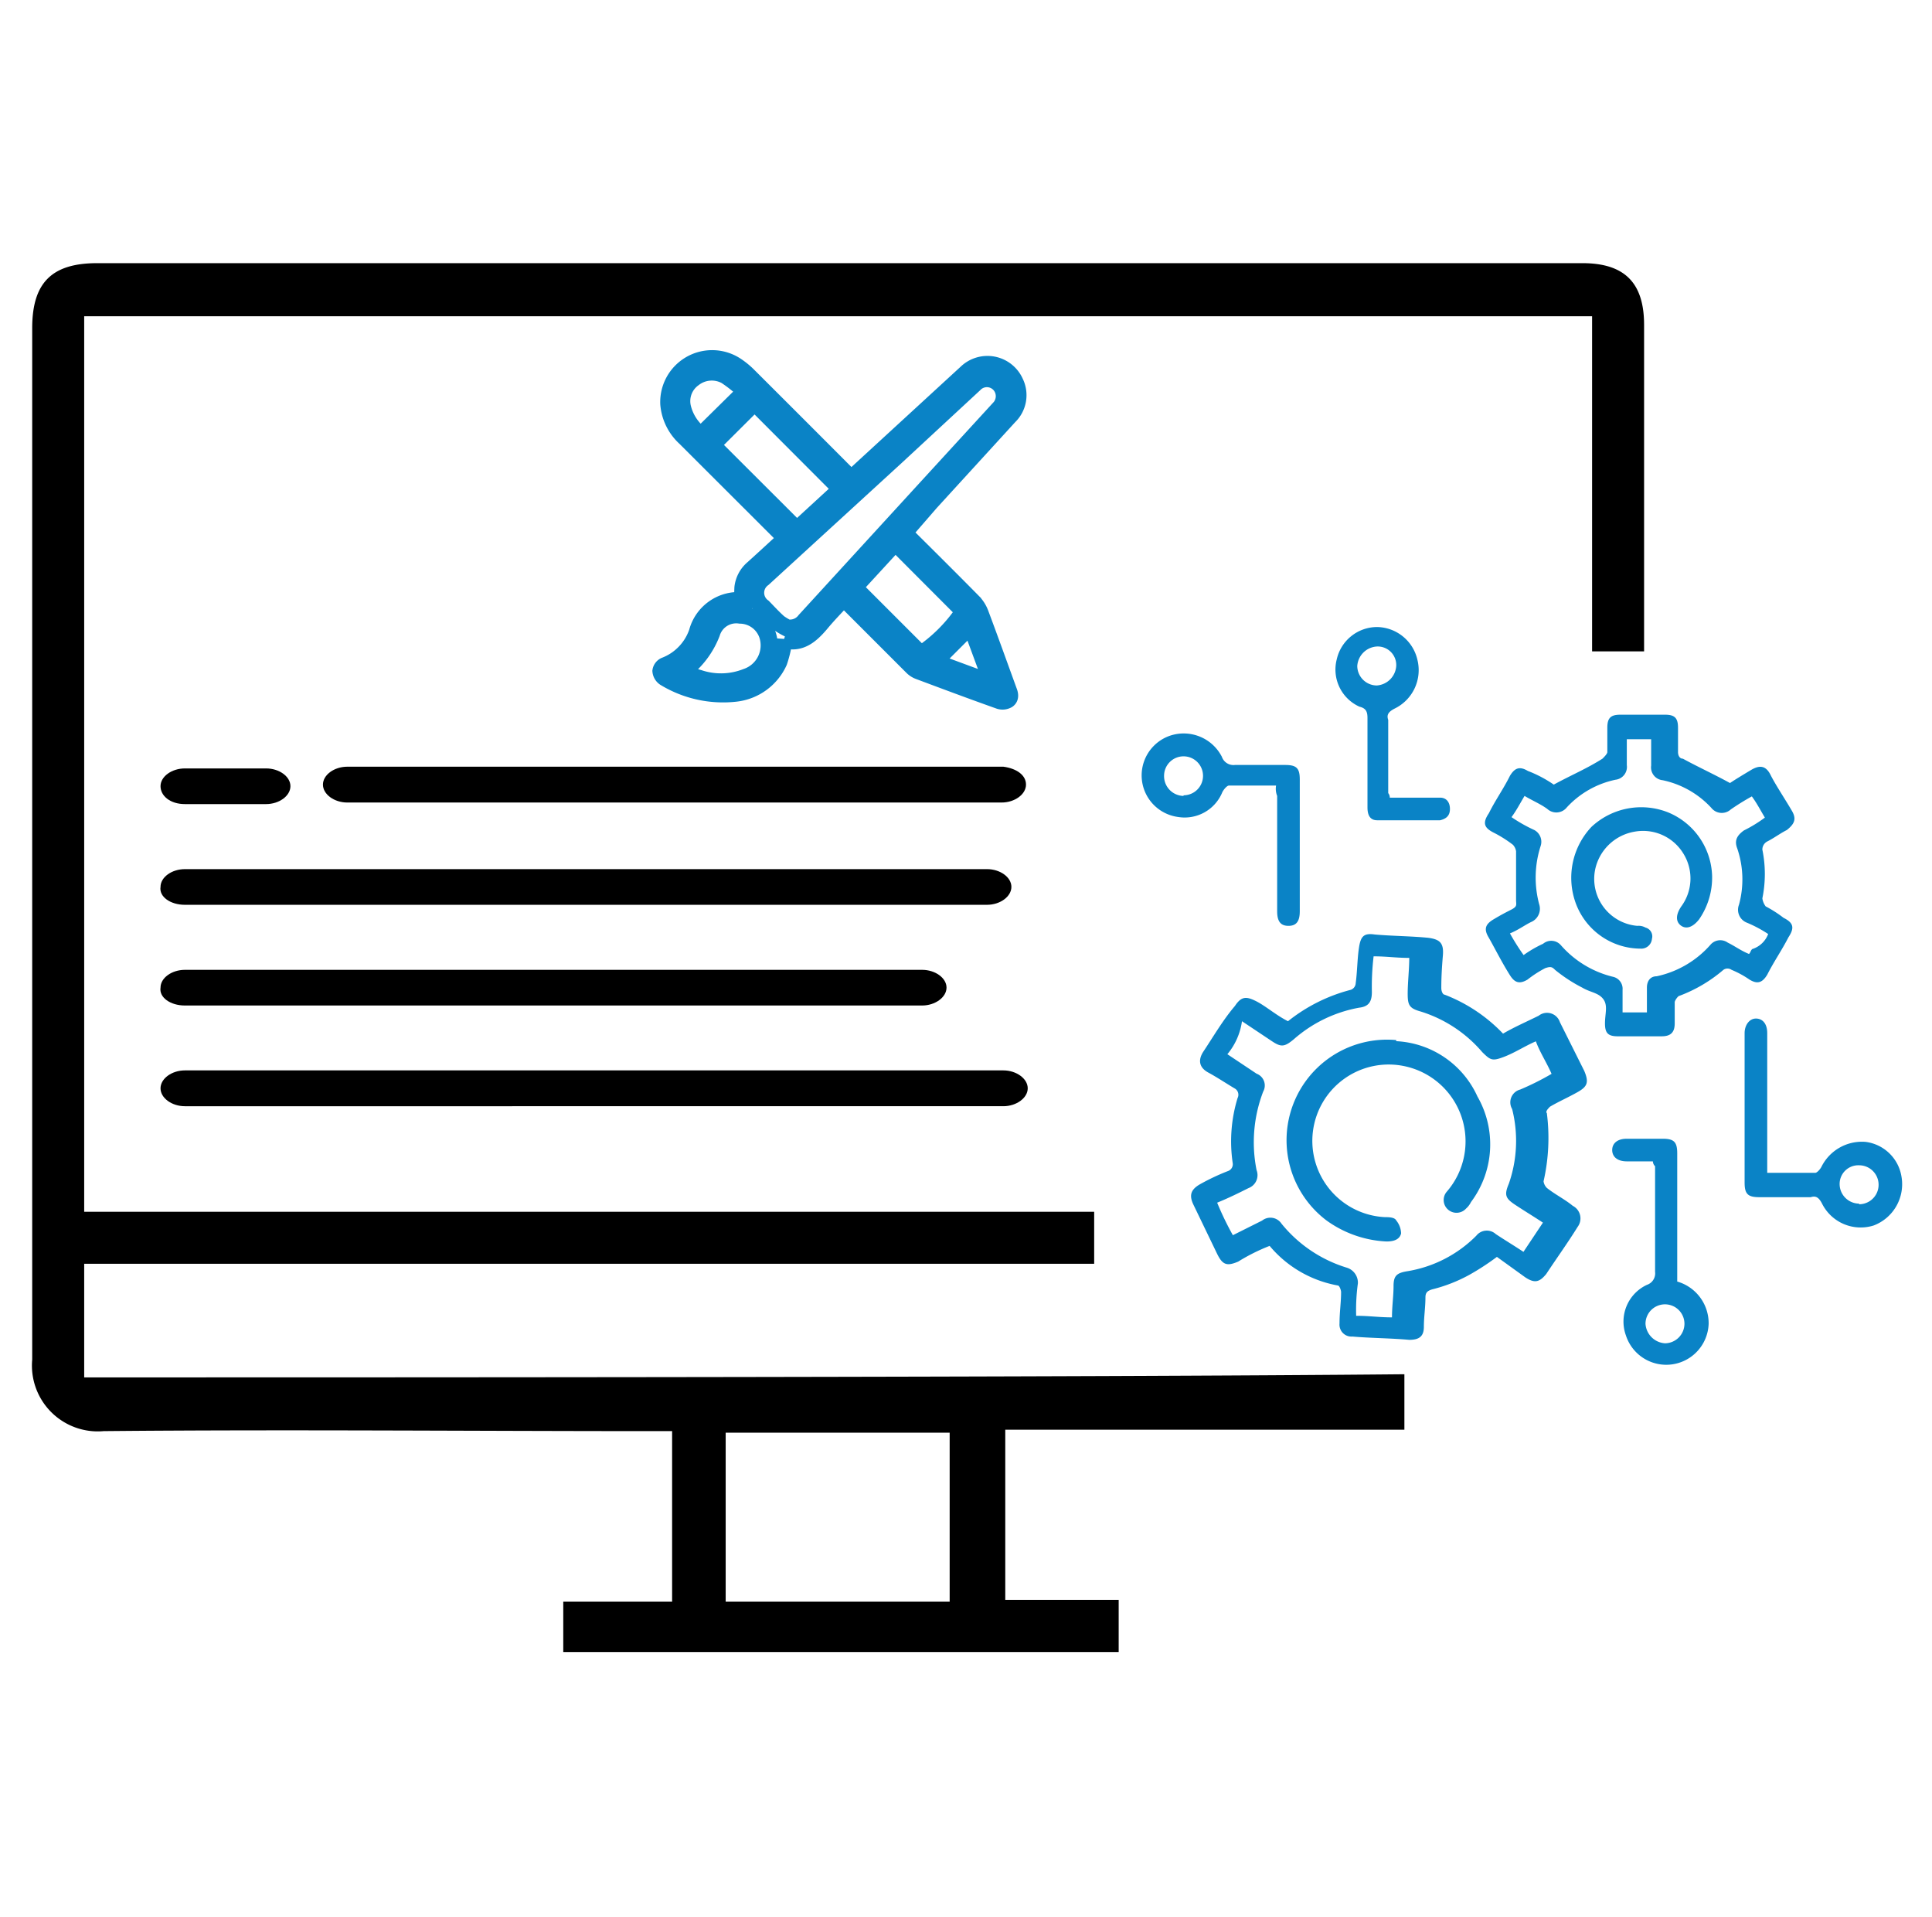 <svg id="Layer_1" data-name="Layer 1" xmlns="http://www.w3.org/2000/svg" viewBox="0 0 123 122"><defs><style>.cls-1,.cls-2{fill:none;}.cls-1{stroke:#0a83c6;stroke-miterlimit:10;stroke-width:1.09px;}.cls-3{fill:#0a83c6;}</style></defs><path class="cls-1" d="M53.78,38c-.56.6-1.08,1.13-1.55,1.7-.63.74-1.31,1.32-2.32,1a7.39,7.39,0,0,1-.33,1.42,3.44,3.44,0,0,1-2.76,2,7.13,7.13,0,0,1-4.5-1,.57.57,0,0,1-.24-.41.44.44,0,0,1,.25-.33,3.51,3.51,0,0,0,2.07-2.14,2.71,2.71,0,0,1,2.9-2,7.75,7.75,0,0,1,0-.84,1.86,1.86,0,0,1,.64-1.2c.7-.63,1.39-1.27,2.11-1.93l-.27-.28-6.14-6.13a3.26,3.26,0,0,1-1.06-2.15,2.76,2.76,0,0,1,4.34-2.38,5,5,0,0,1,.74.62q3.12,3.11,6.23,6.23a3.15,3.15,0,0,1,.25.33l.4-.35,7-6.43a1.92,1.92,0,0,1,3.08.61,1.86,1.86,0,0,1-.38,2.15l-5,5.47L57.47,34a1.38,1.38,0,0,1,.32.17c1.39,1.38,2.77,2.75,4.13,4.13a2.14,2.14,0,0,1,.47.72c.62,1.65,1.21,3.3,1.83,5,.08.21.09.41-.08.52a.65.65,0,0,1-.51.05c-1.72-.61-3.43-1.25-5.14-1.89a1.15,1.15,0,0,1-.42-.28l-4-4Zm-3.46,2.06,0-.08a1.21,1.21,0,0,0,.94-.48l7.6-8.3,4.73-5.16a1.14,1.14,0,0,0,.2-1.39,1.11,1.11,0,0,0-1.77-.2L57,29.1l-8.42,7.71a1.13,1.13,0,0,0,0,1.84c.33.34.65.69,1,1A4.26,4.26,0,0,0,50.32,40.07Zm-5-11.74,5.41,5.4,2.82-2.59-5.51-5.52ZM57,34.53l-2.63,2.86,4.26,4.26a10.06,10.06,0,0,0,2.74-2.74ZM43.4,42.81c.4.14.75.27,1.11.37a4.42,4.42,0,0,0,3-.08,2.13,2.13,0,0,0,1.36-2.67,1.87,1.87,0,0,0-1.75-1.28,1.64,1.64,0,0,0-1.82,1.15,5.49,5.49,0,0,1-1.55,2.19Zm4.07-17.9a9,9,0,0,0-1.25-1,1.89,1.89,0,0,0-2.07.17,1.78,1.78,0,0,0-.71,1.82,3.1,3.1,0,0,0,1.19,1.81ZM63.18,43.5l-1.37-3.71-2.34,2.34Z"/><path class="cls-2" d="M46.2,101.94H60.46V91.19H46.2Z"/><path d="M5.36,87.67V80.44h64.3V77.13H5.36v-57h96V41.46h3.31V20.68c0-2.68-1.24-3.93-3.93-3.93H6.19c-2.9,0-4.14,1.25-4.14,4.14V86.54A4.19,4.19,0,0,0,6.6,91.09c11.58-.11,23.26,0,34.84,0h1.35v10.85H35.86v3.21H71.22v-3.31H64V91H89.41V87.47C68.42,87.67,26,87.67,5.36,87.67Zm55.1,14.27H46.2V91.19H60.46Z"/><path d="M11.77,51.18h5.17c.83,0,1.55-.52,1.55-1.14s-.72-1.13-1.55-1.13H11.77c-.83,0-1.55.51-1.55,1.13S10.84,51.18,11.77,51.18Z"/><path d="M63.88,48.8H22.11c-.83,0-1.55.52-1.55,1.14s.72,1.14,1.55,1.14H63.77c.83,0,1.55-.52,1.55-1.14S64.7,48.91,63.88,48.8Z"/><path d="M11.77,57.59H62.84c.83,0,1.55-.52,1.55-1.14h0c0-.62-.72-1.13-1.55-1.13H11.77c-.83,0-1.55.51-1.55,1.13h0c-.1.62.62,1.14,1.55,1.14Z"/><path d="M11.77,64H58.71c.82,0,1.55-.52,1.55-1.14s-.73-1.13-1.55-1.13H11.77c-.83,0-1.55.51-1.55,1.13h0c-.1.62.62,1.14,1.55,1.14Z"/><path d="M63.88,68.13H11.77c-.83,0-1.55.52-1.55,1.14s.72,1.14,1.55,1.14H63.88c.82,0,1.55-.52,1.55-1.14S64.7,68.13,63.88,68.13Z"/><path class="cls-3" d="M80.83,79.3a12.12,12.12,0,0,0-2,1c-.73.31-1,.21-1.35-.51L76,76.72c-.31-.62-.21-1,.41-1.35a14,14,0,0,1,1.76-.83.46.46,0,0,0,.31-.51,9.44,9.44,0,0,1,.31-4.14.46.46,0,0,0-.2-.62c-.52-.31-1.14-.72-1.66-1s-.72-.73-.31-1.35c.62-.93,1.24-2,2-2.89.41-.62.72-.62,1.34-.31S81.24,64.62,82,65A10.66,10.66,0,0,1,86,63a.47.47,0,0,0,.31-.42c.1-.72.1-1.55.21-2.27s.31-.93,1-.83c1.14.1,2.27.1,3.41.21.72.1,1,.31.93,1.13s-.1,1.45-.1,2.07c0,.21.1.42.21.42a10.18,10.18,0,0,1,3.72,2.48c.72-.42,1.44-.73,2.27-1.14a.86.86,0,0,1,1.35.41l1.55,3.1c.31.73.2,1-.42,1.35s-1.24.62-1.76.93c-.1.1-.31.31-.2.41a12.44,12.44,0,0,1-.21,4.34.73.73,0,0,0,.21.42c.51.41,1.14.72,1.65,1.14a.9.9,0,0,1,.31,1.34c-.62,1-1.34,2-2,3-.42.51-.73.62-1.35.2L95.3,80a15.79,15.79,0,0,1-1.75,1.14,9.82,9.82,0,0,1-2.38.93c-.31.1-.42.21-.42.52,0,.62-.1,1.24-.1,1.86s-.31.83-.93.83c-1.24-.11-2.48-.11-3.62-.21a.76.76,0,0,1-.82-.83c0-.72.1-1.34.1-2,0-.11-.1-.42-.21-.42A7.35,7.35,0,0,1,80.83,79.3ZM78.14,67.1,80,68.34a.8.8,0,0,1,.42,1.14,9,9,0,0,0-.42,5,.88.88,0,0,1-.51,1.14c-.62.31-1.24.62-2,.93a19.08,19.08,0,0,0,1,2.07l1.86-.93a.85.85,0,0,1,1.24.2,8.57,8.57,0,0,0,4.13,2.79,1,1,0,0,1,.73,1,12.39,12.39,0,0,0-.11,2.07c.83,0,1.45.1,2.28.1,0-.72.1-1.35.1-2s.21-.82.83-.93a8,8,0,0,0,4.44-2.27.85.85,0,0,1,1.24-.1c.62.41,1.14.72,1.76,1.13l1.24-1.86c-.62-.41-1.14-.72-1.76-1.13s-.72-.62-.41-1.35a8.28,8.28,0,0,0,.21-4.75.84.84,0,0,1,.51-1.24,17,17,0,0,0,2-1c-.31-.72-.73-1.34-1-2.07-.72.31-1.34.73-2.06,1s-.83.2-1.35-.31a8.44,8.44,0,0,0-3.93-2.59c-.72-.2-.82-.41-.82-1.13s.1-1.55.1-2.28c-.83,0-1.45-.1-2.27-.1a16.46,16.46,0,0,0-.11,2.27c0,.62-.2.93-.82,1a8.62,8.62,0,0,0-4.14,2c-.62.52-.83.52-1.45.1L79.07,65A4.17,4.17,0,0,1,78.14,67.1Z"/><path class="cls-3" d="M98.92,49.94c1.14-.62,2.07-1,3.1-1.65.11-.11.31-.31.31-.42V46.32c0-.62.21-.83.83-.83H106c.62,0,.83.21.83.83v1.55c0,.21.1.42.31.42.93.51,2,1,3,1.55.31-.21.82-.52,1.34-.83s.93-.31,1.24.31.93,1.55,1.35,2.27c.31.52.2.83-.31,1.24-.42.21-.83.52-1.25.73a.58.58,0,0,0-.31.52,7.71,7.71,0,0,1,0,3.1,1.11,1.11,0,0,0,.21.51,7.76,7.76,0,0,1,1.14.73c.62.31.72.62.31,1.24-.42.82-.93,1.55-1.35,2.38-.31.51-.62.62-1.13.31a6.12,6.12,0,0,0-1.14-.62.45.45,0,0,0-.52,0,9.32,9.32,0,0,1-2.79,1.65c-.1,0-.31.31-.31.41v1.35c0,.62-.31.82-.83.82H103c-.62,0-.82-.2-.82-.82s.2-1.14-.11-1.55-.82-.42-1.34-.73A9.7,9.7,0,0,1,99,61.73c-.2-.21-.31-.21-.62-.11a7.19,7.19,0,0,0-1.13.73c-.52.31-.83.2-1.14-.31-.52-.83-.93-1.66-1.34-2.38-.31-.52-.21-.83.31-1.14s.72-.41,1.13-.62.31-.31.31-.62v-3.1a.78.78,0,0,0-.2-.41A7.7,7.7,0,0,0,95.1,53c-.62-.31-.73-.62-.31-1.24.41-.83.93-1.55,1.34-2.38.31-.51.62-.62,1.14-.31A7.82,7.82,0,0,1,98.92,49.94Zm13.65,9.51a8.05,8.05,0,0,0-1.35-.72.88.88,0,0,1-.51-1.14A6.1,6.1,0,0,0,110.6,54c-.2-.52,0-.83.42-1.14a8.78,8.78,0,0,0,1.34-.82c-.31-.52-.52-.93-.83-1.35a15.71,15.71,0,0,0-1.34.83.85.85,0,0,1-1.24-.1,5.85,5.85,0,0,0-3.1-1.76.82.82,0,0,1-.73-.93V47.05h-1.55V48.7a.82.82,0,0,1-.72.93,5.85,5.85,0,0,0-3.1,1.76.85.85,0,0,1-1.24.1c-.42-.31-.93-.52-1.45-.83-.31.52-.52.93-.83,1.35a9.67,9.67,0,0,0,1.45.82.85.85,0,0,1,.41,1,6.55,6.55,0,0,0-.1,3.72.92.92,0,0,1-.52,1.14c-.41.2-.82.51-1.34.72A14.28,14.28,0,0,0,97,60.79a7.5,7.5,0,0,1,1.24-.72.81.81,0,0,1,1.14.1,6.41,6.41,0,0,0,3.3,2,.78.78,0,0,1,.62.83v1.44h1.55V62.86c0-.41.21-.72.62-.72a6.32,6.32,0,0,0,3.42-2A.82.82,0,0,1,110,60c.42.2.83.51,1.35.72.1-.1.1-.21.2-.31A1.6,1.6,0,0,0,112.57,59.45Z"/><path class="cls-3" d="M112.46,74.65h3.11c.1,0,.31-.21.41-.42a2.88,2.88,0,0,1,2.79-1.55,2.65,2.65,0,0,1,2.28,2.17A2.81,2.81,0,0,1,119.29,78,2.75,2.75,0,0,1,116,76.61c-.21-.41-.41-.51-.72-.41H112c-.73,0-.93-.21-.93-.93V65.76c0-.52.31-.93.72-.93s.72.31.72.93v8.89Zm5.9,2a1.24,1.24,0,0,0,0-2.48,1.19,1.19,0,0,0-1.24,1.24A1.25,1.25,0,0,0,118.36,76.61Z"/><path class="cls-3" d="M81.24,50h-3c-.11,0-.31.21-.42.42A2.59,2.59,0,0,1,75,52a2.67,2.67,0,0,1-.52-5.17,2.73,2.73,0,0,1,3.31,1.34.78.78,0,0,0,.83.52h3.2c.73,0,.93.21.93.93V58c0,.62-.2.93-.72.93s-.72-.31-.72-.93V50.66A1.22,1.22,0,0,1,81.24,50Zm-5.89.62a1.24,1.24,0,1,0-1.24-1.24A1.26,1.26,0,0,0,75.35,50.66Z"/><path class="cls-3" d="M105.23,73.92h-1.66c-.62,0-.93-.31-.93-.72s.31-.72.93-.72h2.28c.72,0,.93.2.93.93v8.16a2.76,2.76,0,0,1,2,2.69,2.7,2.7,0,0,1-5.27.73,2.58,2.58,0,0,1,1.34-3.21.77.77,0,0,0,.52-.83V74.23A.45.45,0,0,1,105.23,73.92ZM106,85.5a1.25,1.25,0,0,0,1.24-1.24,1.24,1.24,0,1,0-2.48,0A1.33,1.33,0,0,0,106,85.5Z"/><path class="cls-3" d="M88.48,50.77h3.2c.42,0,.63.31.63.72s-.21.62-.63.72h-4c-.51,0-.62-.41-.62-.82V45.7c0-.41-.1-.62-.51-.72a2.59,2.59,0,0,1-1.45-3,2.64,2.64,0,0,1,2.58-2.07A2.68,2.68,0,0,1,90.24,42a2.72,2.72,0,0,1-1.45,3.1c-.41.21-.52.41-.41.72v4.66A.45.45,0,0,1,88.48,50.77Zm-.83-9.62a1.33,1.33,0,0,0-1.24,1.24,1.25,1.25,0,0,0,1.24,1.24,1.33,1.33,0,0,0,1.24-1.24A1.18,1.18,0,0,0,87.65,41.15Z"/><path class="cls-3" d="M88.89,66.27a6,6,0,0,1,5.17,3.52,6.12,6.12,0,0,1-.41,6.72,1.32,1.32,0,0,1-.31.41A.82.82,0,0,1,92.2,77a.81.81,0,0,1-.1-1.14,4.89,4.89,0,0,0-2.69-8,4.86,4.86,0,1,0-1.24,9.61c.21,0,.62,0,.72.21a1.36,1.36,0,0,1,.31.83c-.1.41-.51.51-.93.51a7.08,7.08,0,0,1-3.82-1.34,6.4,6.4,0,0,1,4.44-11.48Z"/><path class="cls-3" d="M109,55.73a4.67,4.67,0,0,1-.83,2.79c-.41.52-.82.62-1.13.41s-.42-.62,0-1.24a3,3,0,0,0,.1-3.41,3,3,0,0,0-3.1-1.34,3.09,3.09,0,0,0-2.48,2.38,3,3,0,0,0,2.68,3.61.89.89,0,0,1,.52.11.58.58,0,0,1,.41.72.68.68,0,0,1-.72.62,4.41,4.41,0,0,1-4.13-2.89,4.72,4.72,0,0,1,1-4.86,4.64,4.64,0,0,1,4.86-.93A4.52,4.52,0,0,1,109,55.73Z"/></svg>